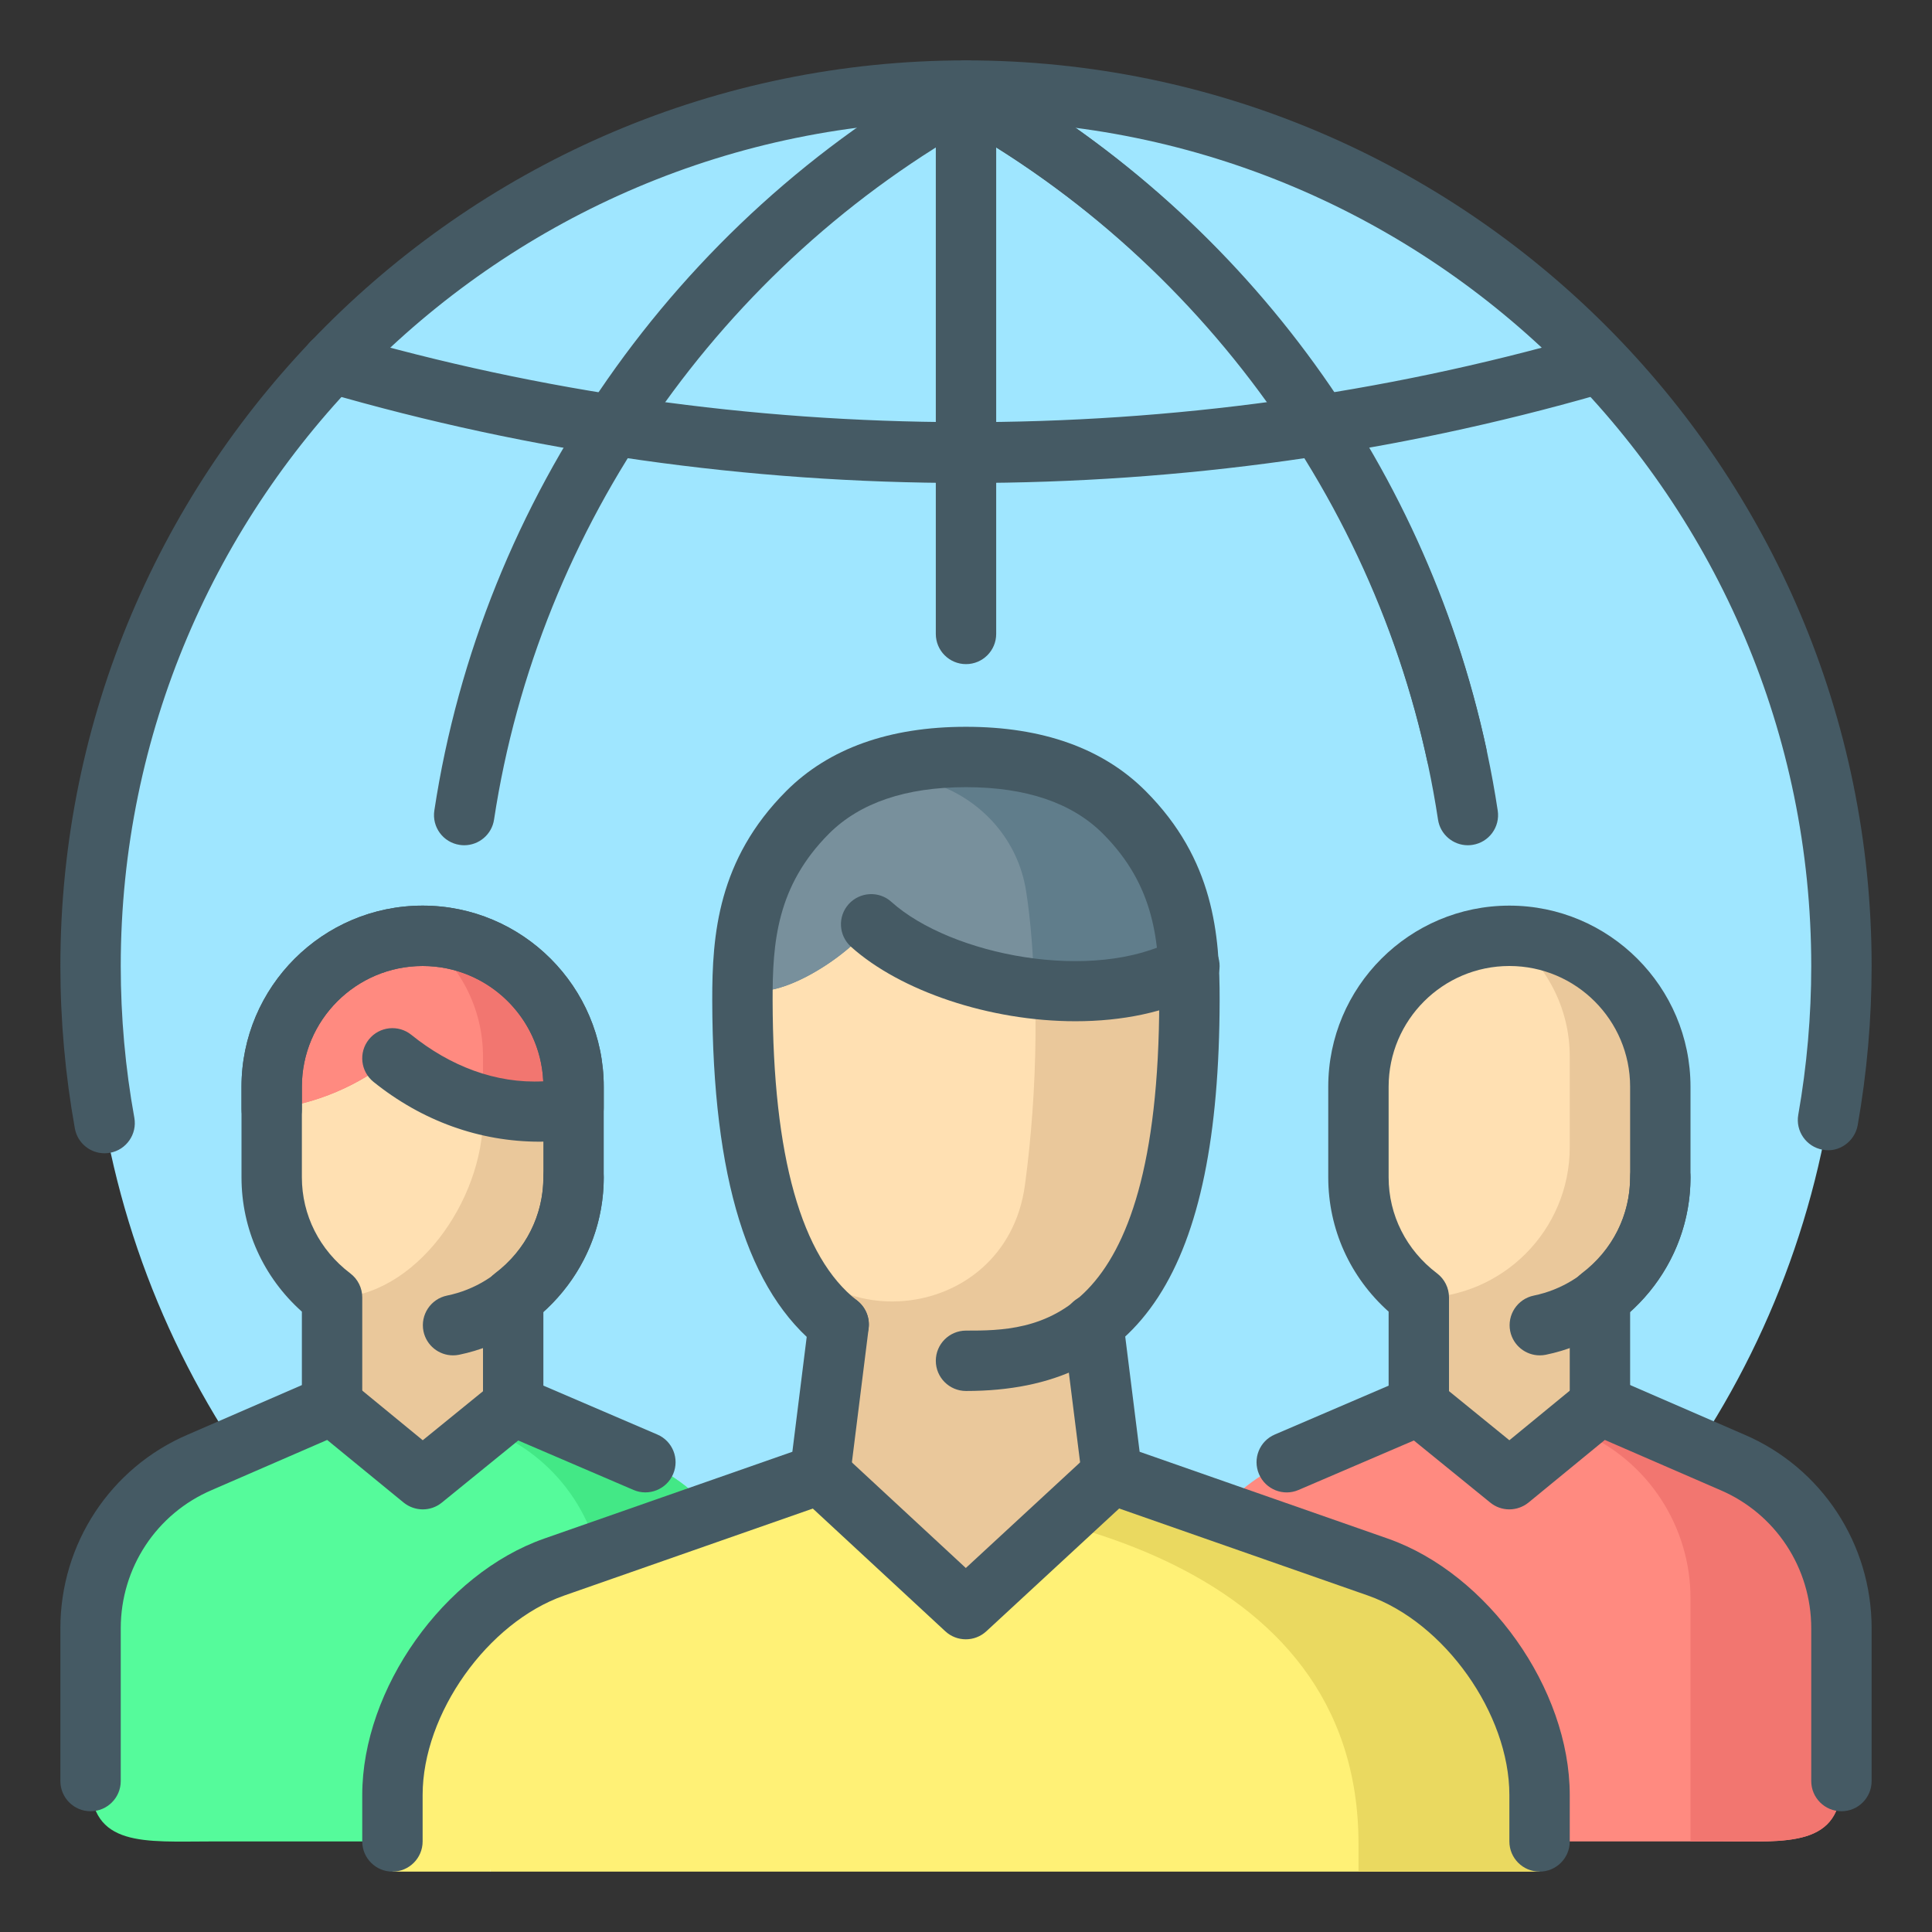 <?xml version="1.0" ?><!DOCTYPE svg  PUBLIC '-//W3C//DTD SVG 1.1//EN'  'http://www.w3.org/Graphics/SVG/1.1/DTD/svg11.dtd'><svg enable-background="new 0 0 32 32" height="32px" version="1.1" viewBox="0 0 32 32" width="32px" xml:space="preserve" xmlns="http://www.w3.org/2000/svg" xmlns:xlink="http://www.w3.org/1999/xlink"><rect x="0" y="0" width="32" height="32" fill="#333333" stroke="none"/><g id="_x3C_Layer_x3E_"/><g id="_x3C_Layer_x3E__1_"><g id="team_x2C__group_x2C__social_media_x2C__social_group_x2C__society_x2C_"><g id="XMLID_858_"><g id="XMLID_369_"><circle cx="16" cy="16" fill="#9FE6FF" r="14.5"/></g><g id="XMLID_2038_"><g id="XMLID_2196_"><rect fill="#EAC89B" height="4" width="3" x="5.5" y="21"/></g><g id="XMLID_2195_"><path d="M7,22L7,22c-1.381,0-2.5-1.119-2.5-2.5V18c0-1.381,1.119-2.5,2.5-2.5l0,0c1.381,0,2.5,1.119,2.5,2.5       v1.5C9.5,20.881,8.381,22,7,22z" fill="#EAC89B"/></g><g id="XMLID_2257_"><path d="M6.988,15.501C5.613,15.508,4.5,16.623,4.5,18v1.5c0,0.82,0.4,1.543,1.012,1.999       C6.887,21.492,8,19.877,8,18.5v-1C8,16.68,7.6,15.957,6.988,15.501z" fill="#FFE0B2"/></g><g id="XMLID_2256_"><path d="M7,15.5c1.38,0,2.5,1.12,2.5,2.5v0.35c-0.189,0.03-0.37,0.061-0.561,0.061       c-0.93,0-1.77-0.341-2.439-0.881c-0.561,0.451-1.25,0.75-2,0.841V18C4.5,16.62,5.62,15.5,7,15.5z" fill="#F27670"/></g><g id="XMLID_2259_"><path d="M8,18.276V17.5c0-0.82-0.4-1.543-1.012-1.999C5.613,15.508,4.5,16.623,4.5,18v0.37       c0.75-0.091,1.439-0.39,2-0.841C6.934,17.88,7.445,18.133,8,18.276z" fill="#FF8A80"/></g><g id="XMLID_2148_"><path d="M12.5,26.97v2.53c0,1.104-0.896,1-2,1h-7c-1.104,0-2,0.104-2-1v-2.53c0-1.197,0.713-2.279,1.813-2.751       L5.5,23.279L7,24.5l1.5-1.23l2.189,0.95C11.79,24.689,12.5,25.779,12.5,26.97z" fill="#55FB9B"/></g><g id="XMLID_2136_"><g id="XMLID_2141_"><path d="M10.689,24.22L8.5,23.27l-0.467,0.383l0.156,0.067C9.29,24.189,10,25.279,10,26.47v4.03h0.5        c1.104,0,2,0.104,2-1v-2.53C12.5,25.779,11.79,24.689,10.689,24.22z" fill="#43E886"/></g></g></g><g id="XMLID_1949_"><g id="XMLID_859_"><rect fill="#EAC89B" height="4" width="3" x="23.5" y="21"/></g><g id="XMLID_862_"><path d="M25,22L25,22c-1.381,0-2.5-1.119-2.5-2.5V18c0-1.381,1.119-2.5,2.5-2.5l0,0c1.381,0,2.5,1.119,2.5,2.5       v1.5C27.5,20.881,26.381,22,25,22z" fill="#EAC89B"/></g><g id="XMLID_872_"><path d="M24.988,15.501C23.613,15.508,22.5,16.623,22.5,18v1.5c0,0.82,0.4,1.543,1.012,1.999       C24.887,21.492,26,20.377,26,19v-1.5C26,16.68,25.6,15.957,24.988,15.501z" fill="#FFE0B2"/></g><g id="XMLID_2131_"><path d="M30.5,26.97v2.53c0,1.104-0.896,1-2,1h-7c-1.104,0-2,0.104-2-1v-2.53c0-1.197,0.713-2.279,1.813-2.751       l2.188-0.939L25,24.5l1.5-1.23l2.189,0.95C29.79,24.689,30.5,25.779,30.5,26.97z" fill="#FF8A80"/></g><g id="XMLID_2134_"><g id="XMLID_2138_"><path d="M28.689,24.22L26.5,23.27l-0.467,0.383l0.156,0.067C27.29,24.189,28,25.279,28,26.47v4.03h0.5        c1.104,0,2,0.104,2-1v-2.53C30.5,25.779,29.79,24.689,28.689,24.22z" fill="#F27670"/></g></g></g><g id="profile_x2C__person_1_"><g id="XMLID_356_"><g id="XMLID_403_"><path d="M22.822,25.956l-4.404-1.541l-0.359-2.876h-4.117l-0.359,2.876l-4.404,1.541        C7.705,26.473,6.5,28.172,6.5,29.731V31h19v-1.269C25.5,28.172,24.295,26.473,22.822,25.956z" fill="#FFF176"/></g><g id="XMLID_402_"><path d="M22.822,25.956l-4.404-1.541l-0.359-2.876h-4.117l-0.359,2.876l0.106,0.337        c3.208,0,8.812,0.998,8.812,5.787V31h3v-1.269C25.5,28.172,24.295,26.473,22.822,25.956z" fill="#EAD960"/></g><g id="XMLID_363_"><g id="XMLID_383_"><path d="M8.125,31v-0.044C8.123,30.971,8.122,30.984,8.121,31H8.125z" fill="#FFFFFF"/></g></g><g id="XMLID_2122_"><polygon fill="#EAC89B" points="18.418,24.415 18.059,21.539 13.941,21.539 13.582,24.415 15.997,26.652       "/></g><g id="XMLID_2117_"><path d="M18.621,13.455c-0.607-0.607-1.489-0.916-2.621-0.916s-2.014,0.309-2.621,0.916        c-1,1.002-1.082,2.088-1.08,3.114c0.01,5.261,1.877,5.97,3.701,5.97s3.691-0.709,3.701-5.97        C19.703,15.543,19.621,14.457,18.621,13.455z" fill="#EAC89B"/></g><g id="XMLID_2217_"><path d="M12.299,16.569c0.002,1.462,0.148,2.573,0.398,3.414c0.676,2.285,3.959,2.007,4.279-0.354        c0.211-1.552,0.251-3.428,0.018-4.879c-0.272-1.689-2.365-2.514-3.591-1.318c-0.009,0.008-0.017,0.016-0.024,0.023        C12.379,14.457,12.297,15.543,12.299,16.569z" fill="#FFE0B2"/></g></g><g id="XMLID_780_"><path d="M19.691,16.105c-0.035-0.886-0.22-1.799-1.07-2.65c-0.607-0.607-1.489-0.916-2.621-0.916       s-2.014,0.309-2.621,0.916c-0.924,0.926-1.063,1.923-1.077,2.879c0.446,0.335,1.733-0.453,2.128-1.025       C14.957,15.57,16.916,17.211,19.691,16.105z" fill="#607D8B"/></g><g id="XMLID_2219_"><path d="M16.994,14.75c-0.272-1.689-2.365-2.514-3.591-1.318c-0.009,0.008-0.017,0.016-0.024,0.023       c-0.924,0.926-1.063,1.923-1.077,2.879l0,0c0.446,0.335,1.733-0.453,2.128-1.025c0.345,0.172,1.305,0.929,2.703,1.125       C17.115,15.844,17.076,15.266,16.994,14.75z" fill="#78909C"/></g></g></g><g id="XMLID_341_"><g id="XMLID_343_"><g id="XMLID_355_"><path d="M6.5,31C6.224,31,6,30.776,6,30.5v-0.769c0-1.759,1.352-3.664,3.013-4.247l4.111-1.438l0.271-2.17       c0.034-0.276,0.301-0.475,0.558-0.435c0.274,0.034,0.469,0.284,0.435,0.558l-0.31,2.478c-0.023,0.188-0.151,0.348-0.331,0.41       l-4.404,1.541C8.073,26.873,7,28.387,7,29.731V30.5C7,30.776,6.776,31,6.5,31z" fill="#455A64"/></g><g id="XMLID_354_"><path d="M25.5,31c-0.276,0-0.5-0.224-0.5-0.5v-0.769c0-1.345-1.073-2.858-2.343-3.304l-4.404-1.541       c-0.18-0.063-0.308-0.222-0.331-0.409l-0.311-2.48c-0.034-0.274,0.16-0.524,0.434-0.559c0.271-0.037,0.524,0.158,0.559,0.434       l0.272,2.174l4.111,1.438C24.648,26.067,26,27.973,26,29.731V30.5C26,30.776,25.776,31,25.5,31z" fill="#455A64"/></g><g id="XMLID_344_"><path d="M16,23.039c-0.276,0-0.5-0.224-0.5-0.5s0.224-0.5,0.5-0.5c1.115,0,3.191,0,3.201-5.471       c0.002-0.96-0.068-1.893-0.934-2.76c-0.511-0.511-1.273-0.77-2.268-0.77s-1.757,0.259-2.268,0.77       c-0.865,0.867-0.936,1.8-0.934,2.76c0.005,2.584,0.476,4.257,1.4,4.974c0.218,0.17,0.258,0.483,0.089,0.702       c-0.171,0.218-0.483,0.256-0.702,0.089c-1.197-0.929-1.781-2.813-1.787-5.763c-0.002-1.082,0.091-2.331,1.227-3.469       c0.705-0.705,1.706-1.063,2.975-1.063s2.27,0.357,2.975,1.063c1.136,1.138,1.229,2.387,1.227,3.469       C20.192,21.044,18.897,23.039,16,23.039z" fill="#455A64"/></g></g><g id="XMLID_529_"><path d="M15.997,27.152c-0.122,0-0.244-0.044-0.34-0.133l-2.415-2.237c-0.202-0.188-0.215-0.505-0.027-0.707      c0.189-0.204,0.505-0.213,0.707-0.027l2.075,1.923l2.081-1.923c0.205-0.188,0.521-0.175,0.707,0.027      c0.188,0.203,0.175,0.52-0.028,0.707l-2.42,2.237C16.24,27.108,16.119,27.152,15.997,27.152z" fill="#455A64"/></g><g id="XMLID_342_"><path d="M17.813,16.915c-1.422,0-2.902-0.501-3.718-1.234c-0.206-0.186-0.223-0.501-0.038-0.706      s0.504-0.222,0.706-0.038c0.986,0.887,3.348,1.351,4.701,0.623c0.242-0.132,0.547-0.039,0.677,0.204      c0.131,0.243,0.039,0.547-0.204,0.677C19.321,16.771,18.576,16.915,17.813,16.915z" fill="#455A64"/></g><g id="XMLID_412_"><g id="XMLID_2151_"><path d="M8.5,23.8c-0.276,0-0.5-0.224-0.5-0.5v-1.811c0-0.156,0.073-0.304,0.198-0.398       C8.708,20.705,9,20.125,9,19.5V18c0-1.103-0.897-2-2-2s-2,0.897-2,2v1.5c0,0.625,0.292,1.205,0.802,1.591       C5.927,21.186,6,21.333,6,21.489V23.3c0,0.276-0.224,0.5-0.5,0.5S5,23.576,5,23.3v-1.575c-0.639-0.571-1-1.369-1-2.225V18       c0-1.654,1.346-3,3-3s3,1.346,3,3v1.5c0,0.855-0.361,1.653-1,2.225V23.3C9,23.576,8.776,23.8,8.5,23.8z" fill="#455A64"/></g><g id="XMLID_2150_"><path d="M7.503,22.449c-0.232,0-0.44-0.163-0.489-0.399c-0.055-0.271,0.119-0.535,0.39-0.591       C8.328,21.27,9,20.445,9,19.5C9,19.224,9.224,19,9.5,19s0.5,0.224,0.5,0.5c0,1.419-1.008,2.654-2.396,2.939       C7.57,22.446,7.537,22.449,7.503,22.449z" fill="#455A64"/></g><g id="XMLID_2130_"><path d="M1.5,30C1.224,30,1,29.776,1,29.5v-2.53c0-1.401,0.83-2.662,2.114-3.21l2.187-0.949       c0.173-0.072,0.37-0.046,0.517,0.072l1.184,0.972l1.184-0.963c0.145-0.117,0.342-0.145,0.513-0.071l2.188,0.939       c0.254,0.108,0.371,0.402,0.262,0.656s-0.405,0.371-0.656,0.262l-1.909-0.819l-1.266,1.029       c-0.184,0.15-0.447,0.149-0.633-0.001L5.419,23.85L3.51,24.679C2.592,25.07,2,25.969,2,26.97v2.53C2,29.776,1.776,30,1.5,30z" fill="#455A64"/></g><g id="XMLID_434_"><path d="M8.939,18.91c-0.996,0-1.948-0.343-2.753-0.991c-0.215-0.174-0.249-0.488-0.076-0.703       c0.175-0.217,0.49-0.248,0.703-0.076c0.641,0.517,1.398,0.811,2.185,0.77C8.95,16.849,8.072,16,7,16c-1.103,0-2,0.897-2,2v0.37       c0,0.276-0.224,0.5-0.5,0.5S4,18.646,4,18.37V18c0-1.654,1.346-3,3-3s3,1.346,3,3v0.35c0,0.246-0.179,0.455-0.421,0.494       C9.348,18.88,9.148,18.91,8.939,18.91z" fill="#455A64"/></g></g><g id="XMLID_606_"><g id="XMLID_762_"><path d="M26.5,23.8c-0.276,0-0.5-0.224-0.5-0.5v-1.811c0-0.156,0.073-0.304,0.198-0.398       C26.708,20.705,27,20.125,27,19.5V18c0-1.103-0.897-2-2-2s-2,0.897-2,2v1.5c0,0.625,0.292,1.205,0.802,1.591       C23.927,21.186,24,21.333,24,21.489V23.3c0,0.276-0.224,0.5-0.5,0.5S23,23.576,23,23.3v-1.575c-0.639-0.571-1-1.369-1-2.225V18       c0-1.654,1.346-3,3-3s3,1.346,3,3v1.5c0,0.855-0.361,1.653-1,2.225V23.3C27,23.576,26.776,23.8,26.5,23.8z" fill="#455A64"/></g><g id="XMLID_856_"><path d="M25.503,22.449c-0.232,0-0.44-0.163-0.489-0.399c-0.055-0.271,0.119-0.535,0.39-0.591       C26.328,21.27,27,20.445,27,19.5c0-0.276,0.224-0.5,0.5-0.5s0.5,0.224,0.5,0.5c0,1.419-1.008,2.654-2.396,2.939       C25.57,22.446,25.537,22.449,25.503,22.449z" fill="#455A64"/></g><g id="XMLID_2011_"><path d="M30.5,30c-0.276,0-0.5-0.224-0.5-0.5v-2.53c0-1.001-0.592-1.899-1.507-2.29l-1.912-0.83l-1.264,1.037       c-0.186,0.15-0.449,0.151-0.633,0.001l-1.266-1.029l-1.909,0.819c-0.253,0.11-0.548-0.008-0.656-0.262       c-0.109-0.254,0.008-0.548,0.262-0.656l2.188-0.939c0.172-0.073,0.369-0.046,0.513,0.071l1.184,0.963l1.184-0.972       c0.146-0.118,0.344-0.145,0.517-0.072l2.189,0.95C30.17,24.308,31,25.568,31,26.97v2.53C31,29.776,30.776,30,30.5,30z" fill="#455A64"/></g></g><g id="XMLID_491_"><path d="M24.127,12.995c-0.23,0-0.438-0.16-0.488-0.395c-0.975-4.504-3.856-8.372-7.906-10.611      c-0.241-0.134-0.329-0.438-0.195-0.68s0.437-0.327,0.68-0.195c4.302,2.379,7.363,6.488,8.398,11.275      c0.059,0.27-0.112,0.536-0.383,0.594C24.197,12.991,24.161,12.995,24.127,12.995z" fill="#455A64"/></g><g id="XMLID_492_"><path d="M16,8C12.382,8,8.802,7.492,5.358,6.49C5.093,6.413,4.94,6.135,5.018,5.87      c0.078-0.265,0.352-0.42,0.62-0.341c6.659,1.938,13.922,1.951,20.586,0.04c0.267-0.079,0.543,0.077,0.618,0.343      c0.076,0.266-0.077,0.542-0.343,0.618C23.101,7.506,19.568,8,16,8z" fill="#455A64"/></g><g id="XMLID_494_"><path d="M16,11c-0.276,0-0.5-0.224-0.5-0.5v-9C15.5,1.224,15.724,1,16,1s0.5,0.224,0.5,0.5v9      C16.5,10.776,16.276,11,16,11z" fill="#455A64"/></g><g id="XMLID_370_"><path d="M1.731,19.102c-0.237,0-0.447-0.169-0.491-0.411C1.081,17.807,1,16.901,1,16C1,7.729,7.729,1,16,1      s15,6.729,15,15c0,0.883-0.078,1.771-0.231,2.638c-0.049,0.272-0.314,0.458-0.579,0.405c-0.272-0.048-0.453-0.308-0.405-0.579      C29.928,17.653,30,16.824,30,16c0-7.72-6.28-14-14-14S2,8.28,2,16c0,0.843,0.075,1.688,0.225,2.513      c0.049,0.271-0.132,0.532-0.403,0.581C1.791,19.099,1.762,19.102,1.731,19.102z" fill="#455A64"/></g><g><g id="XMLID_373_"><path d="M7.689,14c-0.025,0-0.051-0.002-0.076-0.006c-0.273-0.041-0.461-0.296-0.419-0.569       c0.785-5.17,3.997-9.772,8.591-12.312c0.242-0.133,0.547-0.047,0.68,0.195c0.134,0.242,0.046,0.546-0.195,0.68       C11.945,4.379,8.922,8.71,8.183,13.575C8.146,13.822,7.932,14,7.689,14z" fill="#455A64"/></g><g id="XMLID_371_"><path d="M24.311,14c-0.242,0-0.456-0.178-0.493-0.425c-0.738-4.864-3.761-9.195-8.085-11.586       c-0.241-0.134-0.329-0.438-0.195-0.68s0.437-0.327,0.68-0.195c4.594,2.54,7.805,7.143,8.589,12.311       c0.042,0.273-0.146,0.528-0.419,0.569C24.361,13.998,24.336,14,24.311,14z" fill="#455A64"/></g></g></g></g></g></svg>